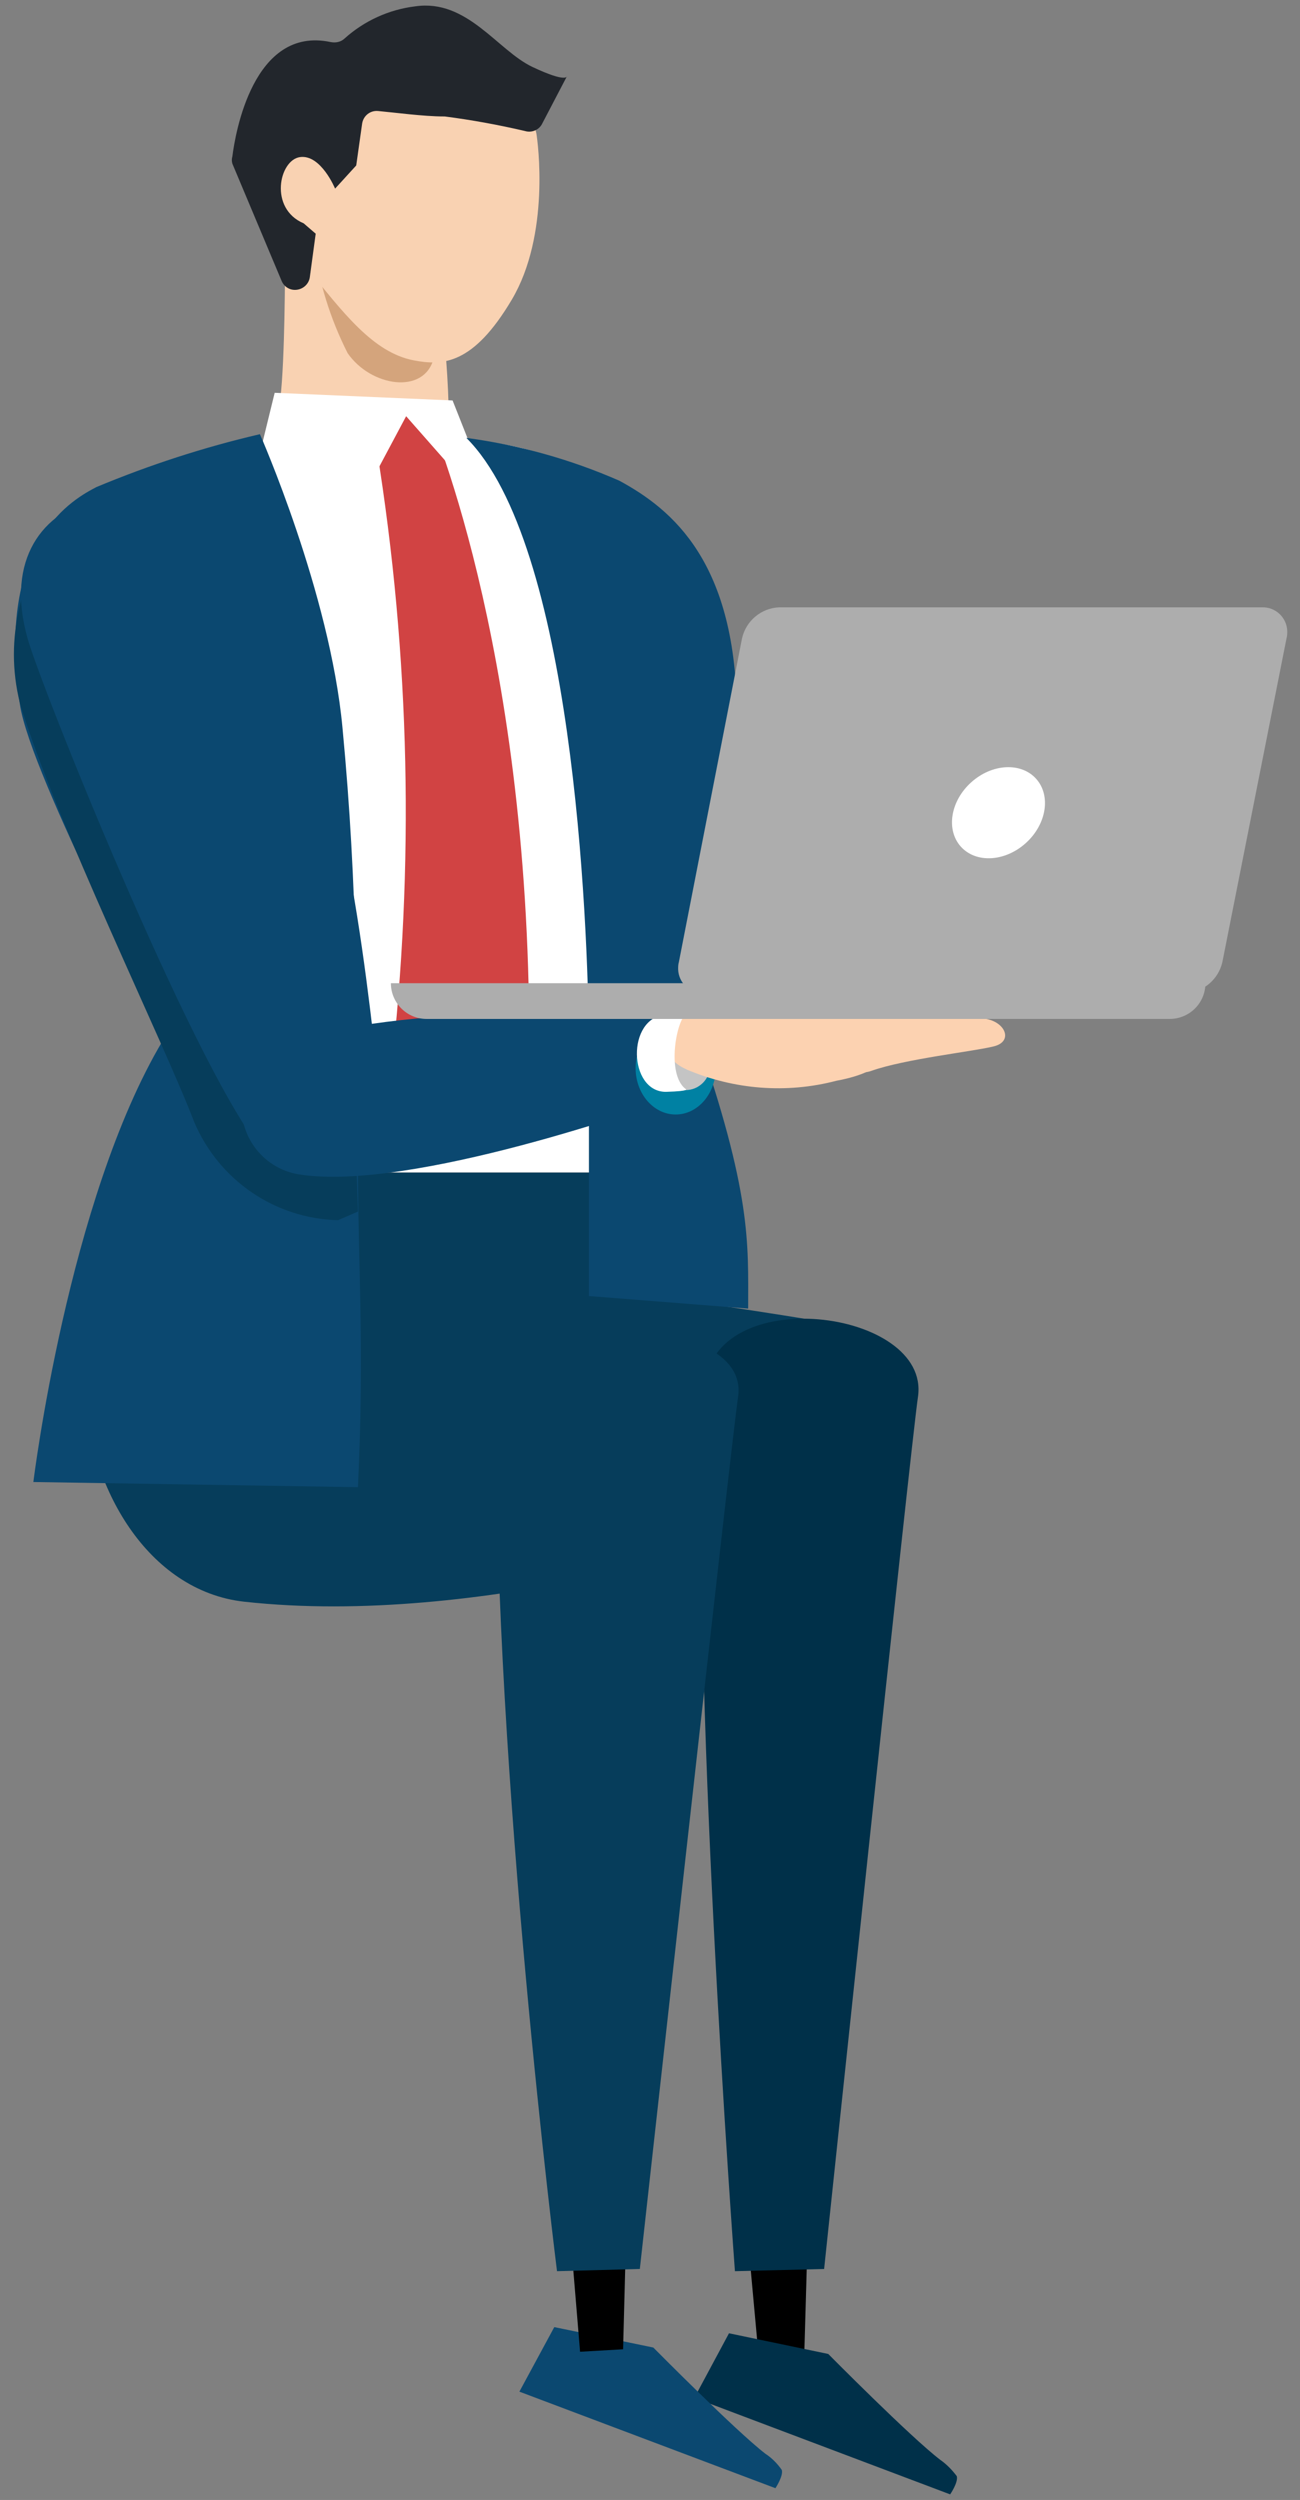 <svg width="51" height="98" viewBox="0 0 51 98" fill="none" xmlns="http://www.w3.org/2000/svg">
<rect x="0" y="0" width="51" height="98" fill="#808080" stroke="none"/>
<g clip-path="url(#clip0_3375_253557)">
<path d="M26.623 45.968H6.187L4.375 54.446L19.519 56.261L26.633 55.247C26.633 55.247 26.623 45.968 26.633 45.968H26.623Z" fill="#063D5B"/>
<path d="M11.181 10.464C11.181 10.464 11.181 14.104 10.998 15.62C12.193 16.393 16.425 17.088 17.61 16.48C17.591 14.906 17.466 13.332 17.254 11.768L11.181 10.464Z" fill="#F9D2B2"/>
<path d="M21.196 17.909C21.196 17.909 21.639 17.59 17.34 17.069C14.756 16.75 8.761 17.909 6.977 18.662C5.194 19.415 2.919 19.029 4.085 25.865C4.847 30.249 5.85 34.594 7.093 38.871L7.787 45.959H23.991C23.991 45.959 24.579 35.202 24.165 30.732C23.75 26.261 22.844 19.85 21.196 17.909Z" fill="white"/>
<path d="M14.526 16.113C15.972 24.185 16.29 32.421 15.49 40.59L18.179 43.941L20.763 40.802C20.763 25.064 16.714 16.074 16.714 16.074L14.526 16.113Z" fill="#D14343"/>
<path d="M12.308 9.537C12.5 11.034 12.953 12.492 13.638 13.844C14.544 15.157 16.636 15.485 17.012 14.056C17.233 13.052 17.282 12.019 17.147 10.995L12.308 9.537Z" fill="#D4A47C"/>
<path d="M21.041 5.222C21.099 5.559 21.591 9.2 20.077 11.749C18.564 14.298 17.369 14.346 16.221 14.124C14.641 13.815 13.474 12.28 11.99 10.436C11.277 9.47 10.659 8.447 10.139 7.365C10.033 7.191 10.033 6.969 10.139 6.795L12.038 4.024C12.038 4.024 12.086 3.957 12.125 3.928C13.532 2.634 15.383 1.939 17.291 1.997C20.338 2.18 20.588 3.368 21.041 5.222Z" fill="#F9D2B2"/>
<path d="M20.588 5.134C19.547 4.893 18.496 4.7 17.446 4.565H17.397C16.626 4.565 15.47 4.41 14.833 4.352C14.525 4.323 14.255 4.536 14.207 4.845L13.975 6.486L13.561 6.94L13.146 7.394C13.146 7.394 12.587 6.042 11.768 6.158C10.949 6.274 10.544 8.176 11.913 8.755L12.385 9.161L12.154 10.87C12.115 11.14 11.884 11.343 11.614 11.362C11.363 11.382 11.141 11.237 11.045 11.005L9.117 6.419C9.088 6.322 9.088 6.226 9.117 6.129C9.223 5.27 9.927 1.002 12.973 1.649C13.166 1.687 13.368 1.649 13.513 1.514C14.284 0.818 15.258 0.374 16.289 0.249C18.332 -0.051 19.518 1.977 20.887 2.624C22.256 3.271 22.246 2.981 22.246 2.981L21.282 4.825C21.166 5.086 20.868 5.221 20.588 5.134Z" fill="#22262C"/>
<path d="M17.755 15.698L18.719 18.131L17.88 18.527L15.933 16.316L14.718 18.595L10.14 17.996L10.776 15.398L17.755 15.698Z" fill="white"/>
<path d="M9.58 62.788C1.965 61.938 0.375 46.373 10.005 48.227C19.037 49.937 29.65 51.298 33.515 52.032C36.089 52.524 36.85 58.849 31.925 59.756C29.264 60.239 18.902 63.812 9.58 62.788Z" fill="#063D5B"/>
<path d="M31.558 92.093L29.746 92.19C29.746 92.19 29.36 88.038 28.965 83.5L31.799 83.345C31.674 88.202 31.558 92.093 31.558 92.093Z" fill="black"/>
<path d="M32.493 92.277C32.493 92.277 35.723 95.54 36.889 96.429C37.14 96.603 37.352 96.825 37.535 97.066C37.602 97.308 37.275 97.781 37.275 97.781L27.24 93.996L28.599 91.466L32.493 92.277Z" fill="#003049"/>
<path d="M25.63 92.025C25.63 92.025 28.869 95.299 30.025 96.187C30.276 96.351 30.498 96.573 30.671 96.824C30.739 97.056 30.421 97.539 30.421 97.539L20.376 93.754L21.745 91.224L25.63 92.025Z" fill="#0B4870"/>
<path d="M36.013 54.755C35.734 56.638 32.331 88.946 32.331 88.946L28.832 89.032C28.832 89.032 27.029 64.893 27.646 54.417C27.878 50.217 36.514 51.308 36.013 54.755Z" fill="#003049"/>
<path d="M24.444 92.093L22.757 92.19C22.757 92.19 22.41 88.038 22.034 83.5L24.666 83.345C24.55 88.202 24.444 92.093 24.444 92.093Z" fill="black"/>
<path d="M28.956 54.755C28.677 56.637 25.101 88.945 25.101 88.945L21.852 89.032C21.852 89.032 19.375 69.383 19.471 55.459C19.539 51.249 29.467 51.307 28.956 54.755Z" fill="#063D5B"/>
<path d="M10.197 17.02C10.197 17.02 12.944 23.239 13.436 28.53C14.043 34.903 13.995 39.789 14.043 45.534C14.043 49.628 14.303 52.766 14.043 58.298L1.309 58.096C1.309 58.096 2.659 47.05 6.38 40.802C6.582 40.455 1.194 30.452 0.779 27.603C-0.185 21.124 2.958 19.531 3.777 19.096C5.859 18.227 7.999 17.532 10.197 17.02ZM18.294 17.165C20.367 17.445 22.381 18.005 24.299 18.845C26.382 19.975 28.907 22.051 28.907 28.076C28.801 32.248 28.261 36.4 27.288 40.455C29.495 46.808 29.351 48.701 29.351 51.298L23.104 50.806V40.909C23.066 35.849 22.449 21.298 18.294 17.165Z" fill="#0B4870"/>
<path d="M2.329 20.341C0.854 22.523 0.143 24.996 0.779 27.555C2.167 32.189 6.38 40.754 7.613 43.969C8.577 46.258 10.785 47.774 13.262 47.832L14.043 47.494L13.937 44.201L8.153 40.455L2.329 20.341Z" fill="#063D5B"/>
<path d="M9.696 22.264C13.195 28.598 14.092 35.685 14.805 42C15.027 44.056 12.415 47.793 10.178 44.964C7.441 41.449 1.58 26.85 1.079 25.015C-0.676 18.788 7.094 17.629 9.696 22.264Z" fill="#0B4870"/>
<path d="M25.746 39.73V43.274C25.746 43.274 16.107 46.74 11.721 46.036C10.255 45.794 9.272 44.413 9.513 42.955C9.677 41.951 10.4 41.121 11.364 40.822C16.434 39.248 25.746 39.73 25.746 39.73Z" fill="#0B4870"/>
<path d="M26.507 43.689C25.639 43.689 24.936 42.876 24.936 41.874C24.936 40.871 25.639 40.059 26.507 40.059C27.375 40.059 28.078 40.871 28.078 41.874C28.078 42.876 27.375 43.689 26.507 43.689Z" fill="#0081A3"/>
<path d="M26.894 42.733C27.424 42.733 27.858 42.299 27.858 41.768C27.915 41.063 27.54 39.924 26.402 40.252C25.265 40.58 25.949 42.733 26.894 42.733Z" fill="#C4C4C4"/>
<path d="M26.931 41.923C28.792 42.714 30.855 42.879 32.811 42.367C34.884 41.981 35.019 41.169 35.028 40.349C35.038 39.528 35.183 39.712 32.252 39.383C29.322 39.055 28.02 39.18 26.941 39.76C25.861 40.339 25.852 41.469 26.941 41.923H26.931Z" fill="#FCD2B1"/>
<path d="M26.96 39.702C26.536 39.924 26.131 42.096 26.892 42.685C26.892 42.685 27.143 42.772 26.121 42.801C24.656 42.801 24.56 39.904 26.121 39.769C26.401 39.731 26.68 39.711 26.96 39.702Z" fill="white"/>
<path d="M34.537 39.634L38.547 39.924C39.414 39.991 39.79 40.812 39 41.015C38.209 41.218 35.51 41.507 34.18 41.98C32.85 42.454 33.178 39.538 34.537 39.634Z" fill="#FCD2B1"/>
<path d="M46.5 38.929H27.597C27.066 38.948 26.623 38.533 26.604 38.002C26.604 37.906 26.604 37.809 26.633 37.712L29.11 25.025C29.264 24.339 29.862 23.837 30.566 23.808H49.507C50.037 23.789 50.481 24.204 50.5 24.735C50.5 24.832 50.5 24.928 50.471 25.025L47.955 37.712C47.801 38.398 47.203 38.9 46.5 38.929Z" fill="#ADADAD"/>
<path d="M45.902 39.943H16.733C15.962 39.943 15.335 39.315 15.335 38.543H47.29C47.29 39.315 46.673 39.933 45.902 39.943Z" fill="#ADADAD"/>
<path d="M37.693 33.187C37.103 32.528 37.286 31.399 38.103 30.666C38.919 29.932 40.06 29.872 40.65 30.531C41.239 31.19 41.056 32.319 40.239 33.053C39.423 33.786 38.283 33.846 37.693 33.187Z" fill="white"/>
</g>
<defs>
<clipPath id="clip0_3375_253557">
<rect width="50" height="97.561" fill="white" transform="matrix(-1 0 0 1 50.5 0.219)"/>
</clipPath>
</defs>
</svg>
